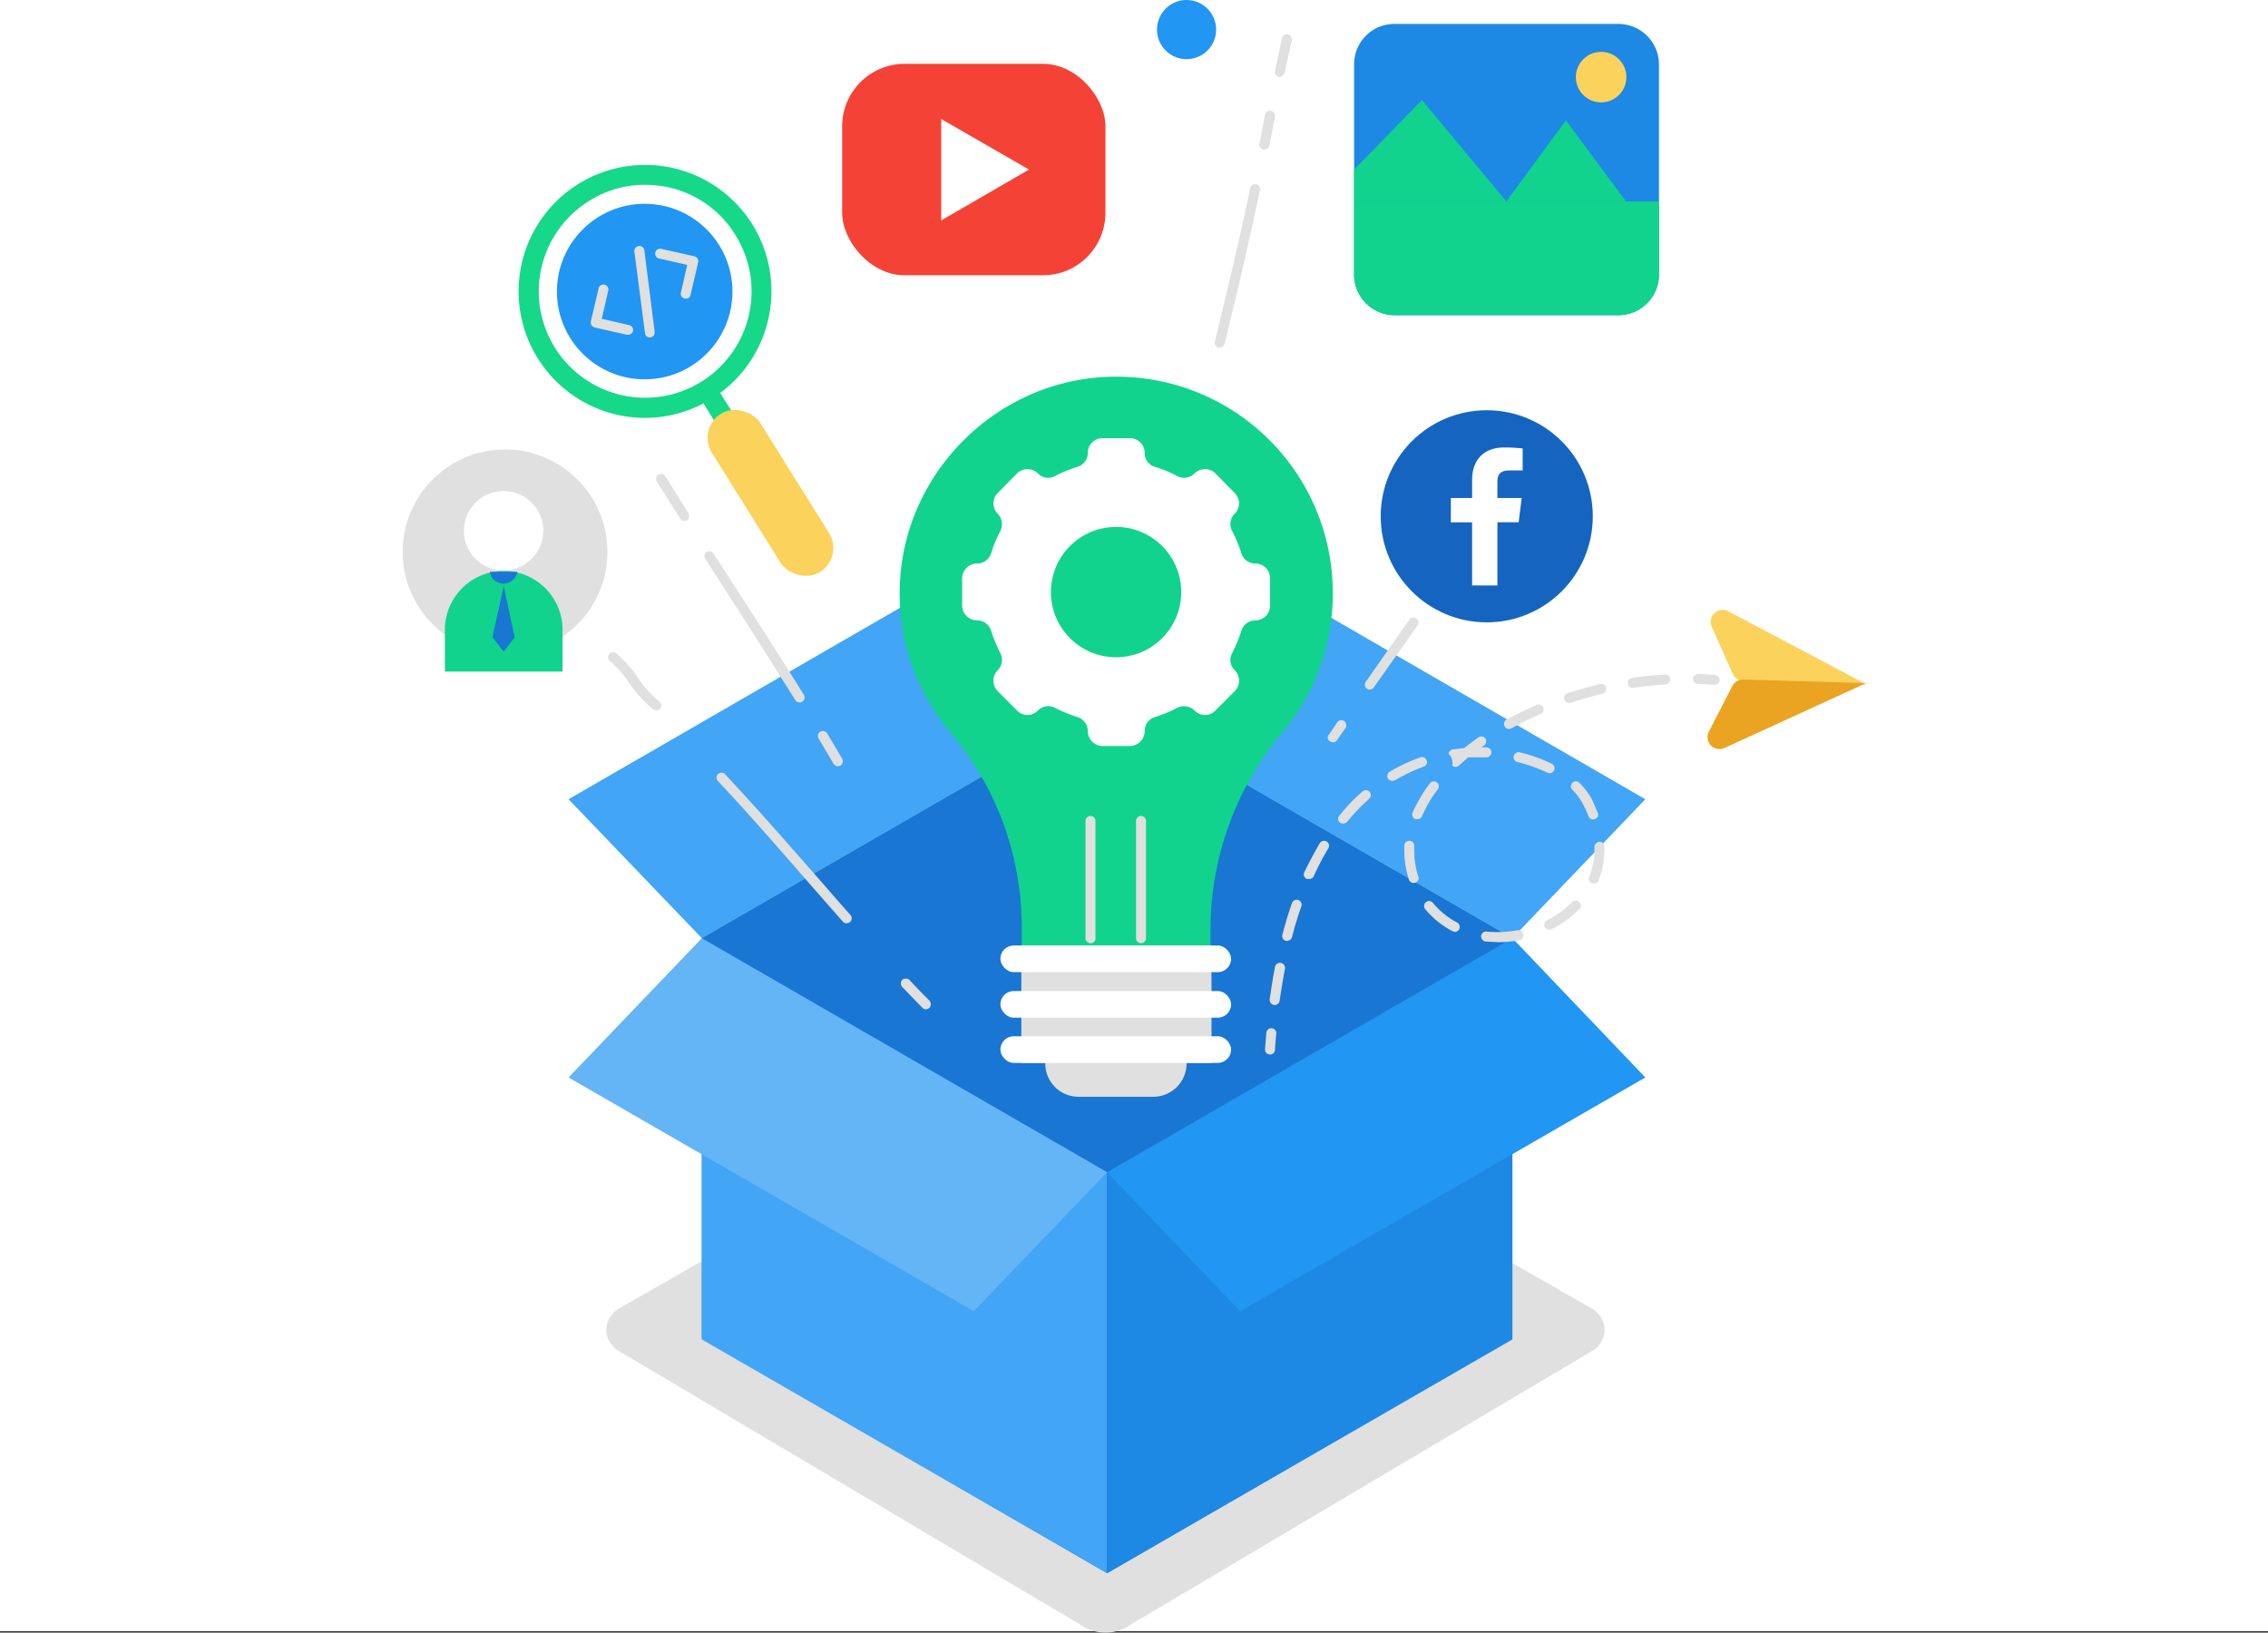 <svg xmlns="http://www.w3.org/2000/svg" width="552" height="397.345" viewBox="0 0 552 397.345">
  <rect x="0" y="0" width="552" height="397.345" fill="#333333" stroke="none"/>
  <g id="marketing-tools" transform="translate(-975 -2307)">
    <rect id="Rectangle_1140" data-name="Rectangle 1140" width="552" height="397" transform="translate(975 2307)" fill="#fff"/>
    <g id="marketing-tools-2" data-name="marketing-tools" transform="translate(1073 2307)">
      <g id="Layer_2" data-name="Layer 2" transform="translate(0 0)">
        <g id="Group_448" data-name="Group 448" transform="translate(49.559 252.222)">
          <path id="Path_1285" data-name="Path 1285" d="M176.51,454.839,63.8,388c-3.4-2.67-3.4-6.958,0-9.71L176.51,313.727a10.68,10.68,0,0,1,12.461,0L301.682,378.3c3.4,2.751,3.4,7.039,0,9.71L188.971,454.839a10.681,10.681,0,0,1-12.461,0Z" transform="translate(-61.25 -311.721)" fill="#e0e0e0"/>
        </g>
        <path id="Path_1286" data-name="Path 1286" d="M188.633,211.7,90,268.663v97.5l98.633,57.124,98.633-57.124v-97.5Z" transform="translate(-17.179 -40.408)" fill="#1976d2"/>
        <path id="Path_1287" data-name="Path 1287" d="M90,379.9l98.633,56.882v-97.5L90,282.4Z" transform="translate(-17.179 -53.902)" fill="#42a5f5"/>
        <path id="Path_1288" data-name="Path 1288" d="M310.533,379.9,211.9,436.782v-97.5L310.533,282.4Z" transform="translate(-40.446 -53.902)" fill="#1e88e5"/>
        <path id="Path_1289" data-name="Path 1289" d="M310.533,282.2,211.9,339.163l32.365,33.822L342.9,316.1Z" transform="translate(-40.446 -53.864)" fill="#2196f3"/>
        <path id="Path_1290" data-name="Path 1290" d="M82.346,282.2l98.633,56.963-32.446,33.822L49.9,316.1Z" transform="translate(-9.525 -53.864)" fill="#64b5f6"/>
        <path id="Path_1291" data-name="Path 1291" d="M310.533,260.784,211.9,203.9,244.265,170,342.9,226.963Z" transform="translate(-40.446 -32.448)" fill="#42a5f5"/>
        <path id="Path_1292" data-name="Path 1292" d="M82.346,260.784,180.979,203.9,148.533,170,49.9,226.963Z" transform="translate(-9.525 -32.448)" fill="#42a5f5"/>
        <path id="Path_1293" data-name="Path 1293" d="M254.929,165.973A52.675,52.675,0,0,0,202.738,113.3c-29.045-.324-53.238,23.627-53.238,52.674a52.432,52.432,0,0,0,12.542,34.145,73.226,73.226,0,0,1,17.154,47.334v4.288h45.958v-4.288a75.006,75.006,0,0,1,17.72-47.9,52.432,52.432,0,0,0,12.056-33.579Z" transform="translate(-28.535 -21.625)" fill="#11d38d"/>
        <g id="Group_449" data-name="Group 449" transform="translate(150.579 230.116)">
          <rect id="Rectangle_1128" data-name="Rectangle 1128" width="46.282" height="28.586" fill="#e0e0e0"/>
        </g>
        <g id="Group_450" data-name="Group 450" transform="translate(156.404 238.369)">
          <path id="Path_1294" data-name="Path 1294" d="M193.3,294.6h34.388v20.471a8.091,8.091,0,0,1-8.091,8.091H201.391a8.091,8.091,0,0,1-8.091-8.091Z" transform="translate(-193.3 -294.6)" fill="#e0e0e0"/>
        </g>
        <rect id="Rectangle_1129" data-name="Rectangle 1129" width="56.153" height="6.481" rx="3.241" transform="translate(145.481 230.116)" fill="#fff"/>
        <rect id="Rectangle_1130" data-name="Rectangle 1130" width="56.153" height="6.481" rx="3.241" transform="translate(145.481 241.201)" fill="#fff"/>
        <rect id="Rectangle_1131" data-name="Rectangle 1131" width="56.153" height="6.481" rx="3.241" transform="translate(145.481 252.205)" fill="#fff"/>
        <path id="Path_1295" data-name="Path 1295" d="M243.225,172.58v-6.716a3.56,3.56,0,0,0-3.56-3.56h0a3.56,3.56,0,0,1-3.4-2.427,30.182,30.182,0,0,0-2.266-5.5,3.56,3.56,0,0,1,.647-4.207h0a3.56,3.56,0,0,0,0-5.017l-4.693-4.774a3.641,3.641,0,0,0-5.1,0h0a3.56,3.56,0,0,1-4.207.647,30.182,30.182,0,0,0-5.5-2.266,3.479,3.479,0,0,1-2.427-3.4h0a3.56,3.56,0,0,0-3.56-3.56h-6.716a3.56,3.56,0,0,0-3.56,3.56h0a3.479,3.479,0,0,1-2.508,3.4,35.845,35.845,0,0,0-5.5,2.266,3.4,3.4,0,0,1-4.127-.647h0a3.641,3.641,0,0,0-5.1,0l-4.693,4.774a3.56,3.56,0,0,0,0,5.017h0a3.722,3.722,0,0,1,.647,4.207,30.179,30.179,0,0,0-2.266,5.5,3.56,3.56,0,0,1-3.4,2.427h0a3.641,3.641,0,0,0-3.641,3.56v6.716a3.641,3.641,0,0,0,3.641,3.56h0a3.56,3.56,0,0,1,3.4,2.508,35.844,35.844,0,0,0,2.266,5.5,3.56,3.56,0,0,1-.647,4.127h0a3.641,3.641,0,0,0,0,5.1l4.693,4.693a3.479,3.479,0,0,0,5.1,0h0a3.56,3.56,0,0,1,4.127-.647,35.844,35.844,0,0,0,5.5,2.266,3.56,3.56,0,0,1,2.508,3.4h0a3.641,3.641,0,0,0,3.56,3.641h6.716a3.641,3.641,0,0,0,3.56-3.641h0a3.56,3.56,0,0,1,2.427-3.4,30.181,30.181,0,0,0,5.5-2.266,3.722,3.722,0,0,1,4.207.647h0a3.479,3.479,0,0,0,5.1,0l4.693-4.693a3.641,3.641,0,0,0,0-5.1h0a3.4,3.4,0,0,1-.647-4.127,35.846,35.846,0,0,0,2.266-5.5,3.56,3.56,0,0,1,3.4-2.508h0A3.56,3.56,0,0,0,243.225,172.58Z" transform="translate(-32.124 -25.157)" fill="#fff"/>
        <circle id="Ellipse_80" data-name="Ellipse 80" cx="15.859" cy="15.859" r="15.859" transform="translate(157.78 128.247)" fill="#11d38d"/>
        <circle id="Ellipse_81" data-name="Ellipse 81" cx="25.811" cy="25.811" r="25.811" transform="translate(238.045 99.846)" fill="#1565c0"/>
        <circle id="Ellipse_82" data-name="Ellipse 82" cx="7.201" cy="7.201" r="7.201" transform="translate(183.591)" fill="#2196f3"/>
        <path id="Path_1296" data-name="Path 1296" d="M432.085,201.614l-30.666-.89a2.913,2.913,0,0,1-2.589-1.7l-5.1-11.409a2.913,2.913,0,0,1,4.046-3.8l33.66,17.8" transform="translate(-75.098 -35.014)" fill="#fbd25c"/>
        <path id="Path_1297" data-name="Path 1297" d="M431.907,205.289l-30.585-.89a2.994,2.994,0,0,0-2.751,1.537L392.826,217.1a2.913,2.913,0,0,0,3.8,3.965l34.631-15.859" transform="translate(-74.92 -39.014)" fill="#eaa422"/>
        <path id="Path_1298" data-name="Path 1298" d="M393.359,205.37h-.081l-3.965-.243a1.214,1.214,0,0,1-1.214-1.214,1.376,1.376,0,0,1,1.295-1.214l4.046.243a1.214,1.214,0,0,1-.081,2.427Z" transform="translate(-74.078 -38.69)" fill="#e0e0e0"/>
        <path id="Path_1299" data-name="Path 1299" d="M262.013,283.327h-.162a1.3,1.3,0,0,1-1.052-1.376c.4-2.751.809-5.421,1.295-7.929a1.238,1.238,0,0,1,2.427.485c-.486,2.508-.89,5.1-1.295,7.768A1.214,1.214,0,0,1,262.013,283.327Zm54.454-15.293-3.156-.162a1.3,1.3,0,0,1-1.052-1.376,1.214,1.214,0,0,1,1.295-1.052,26.7,26.7,0,0,0,7.606-.324,1.214,1.214,0,0,1,1.376.971,1.133,1.133,0,0,1-.971,1.456,27.182,27.182,0,0,1-5.1.486Zm-51.38-.324h-.324a1.214,1.214,0,0,1-.89-1.456c.728-2.67,1.456-5.259,2.346-7.687a1.205,1.205,0,1,1,2.266.809c-.809,2.346-1.618,4.855-2.266,7.525a1.3,1.3,0,0,1-1.133.809Zm40.78-2.185-.566-.162a21.6,21.6,0,0,1-6.554-5.259,1.214,1.214,0,1,1,1.861-1.537,19.338,19.338,0,0,0,5.826,4.693,1.214,1.214,0,0,1,.485,1.618A1.133,1.133,0,0,1,305.867,265.526Zm23.06-.485a1.214,1.214,0,0,1-1.133-.728,1.133,1.133,0,0,1,.566-1.618,22.653,22.653,0,0,0,6.068-4.45,1.232,1.232,0,0,1,1.78,1.7,26.217,26.217,0,0,1-6.8,4.936Zm10.761-11.328H339.2a1.214,1.214,0,0,1-.647-1.537,17.8,17.8,0,0,0,1.295-6.8v-.485a1.3,1.3,0,0,1,1.214-1.295,1.214,1.214,0,0,1,1.214,1.214v.566a20.632,20.632,0,0,1-1.456,7.687,1.133,1.133,0,0,1-1.133.647Zm-43.855-.081a1.214,1.214,0,0,1-1.133-.809,22.818,22.818,0,0,1-1.133-6.958v-1.376a1.216,1.216,0,1,1,2.427.162v1.214a19.582,19.582,0,0,0,.971,6.149,1.133,1.133,0,0,1-.728,1.537Zm-25.488-.971h-.485a1.214,1.214,0,0,1-.647-1.618c1.214-2.508,2.508-4.936,3.8-7.12a1.214,1.214,0,0,1,2.1,1.214,62.788,62.788,0,0,0-3.641,6.958,1.3,1.3,0,0,1-1.133.566Zm8.334-13.512a1.133,1.133,0,0,1-.89-1.942,43.532,43.532,0,0,1,5.664-5.907,1.3,1.3,0,0,1,1.7.162,1.214,1.214,0,0,1-.162,1.7,49.921,49.921,0,0,0-5.34,5.583,1.214,1.214,0,0,1-.971.4Zm60.846-.971a1.214,1.214,0,0,1-1.133-.809,27.424,27.424,0,0,0-1.456-3.156,15.94,15.94,0,0,0-2.346-3.156,1.214,1.214,0,1,1,1.7-1.7,16.83,16.83,0,0,1,2.832,3.722c.566,1.133,1.052,2.346,1.537,3.479a1.133,1.133,0,0,1-.728,1.537Zm-42.8-.081h-.485a1.214,1.214,0,0,1-.647-1.618,36.411,36.411,0,0,1,4.207-7.12,1.214,1.214,0,0,1,1.942,1.456,28.318,28.318,0,0,0-3.884,6.635,1.214,1.214,0,0,1-1.133.647Zm-6.068-9.3a1.376,1.376,0,0,1-1.052-.566,1.3,1.3,0,0,1,.4-1.7,44.341,44.341,0,0,1,7.444-3.479,1.214,1.214,0,0,1,1.537.728,1.133,1.133,0,0,1-.728,1.537,42.239,42.239,0,0,0-6.958,3.317Zm38.272-1.861-.566-.162a38.6,38.6,0,0,0-7.282-2.589,1.214,1.214,0,0,1-.89-1.456,1.3,1.3,0,0,1,1.537-.89,37.543,37.543,0,0,1,7.687,2.751,1.214,1.214,0,0,1,.566,1.7,1.3,1.3,0,0,1-1.052.647Zm-22.817-1.537a1.294,1.294,0,0,1-.89-.4,3.009,3.009,0,0,0-.882-2.806,1.214,1.214,0,0,1,1.044-1.078l2.751-.324c1.133-.89,2.266-1.78,3.479-2.589a1.214,1.214,0,0,1,1.7.243,1.3,1.3,0,0,1-.324,1.7l-.728.485h1.295a1.214,1.214,0,0,1,1.214,1.214,1.3,1.3,0,0,1-1.295,1.214H309.1l-2.185,1.942a1.456,1.456,0,0,1-.809.4Zm12.946-9.224a1.3,1.3,0,0,1-1.052-.647,1.214,1.214,0,0,1,.485-1.7c2.266-1.214,4.693-2.427,7.2-3.479a1.2,1.2,0,1,1,.971,2.185,71.115,71.115,0,0,0-7.039,3.479Zm14.564-6.392a1.214,1.214,0,0,1-1.133-.809,1.3,1.3,0,0,1,.809-1.537q3.8-1.214,7.768-2.185a1.214,1.214,0,1,1,.566,2.346c-2.589.647-5.1,1.376-7.606,2.185Zm15.535-3.641a1.214,1.214,0,0,1-1.214-1.052,1.3,1.3,0,0,1,1.052-1.376c2.67-.4,5.34-.647,8.01-.809a1.214,1.214,0,0,1,1.295,1.133,1.3,1.3,0,0,1-1.133,1.295c-2.589.162-5.259.4-7.849.809Z" transform="translate(-49.779 -38.727)" fill="#e0e0e0"/>
        <path id="Path_1300" data-name="Path 1300" d="M260.614,315.691h-.081a1.214,1.214,0,0,1-1.133-1.214c.081-1.376.243-2.751.324-4.127a1.22,1.22,0,0,1,2.427.243c-.162,1.295-.243,2.67-.324,3.965A1.214,1.214,0,0,1,260.614,315.691Z" transform="translate(-49.512 -59.036)" fill="#e0e0e0"/>
        <g id="Group_451" data-name="Group 451" transform="translate(0 109.394)">
          <circle id="Ellipse_83" data-name="Ellipse 83" cx="24.921" cy="24.921" r="24.921" fill="#e0e0e0"/>
        </g>
        <circle id="Ellipse_84" data-name="Ellipse 84" cx="21.361" cy="21.361" r="21.361" transform="translate(37.544 49.6)" fill="#2196f3"/>
        <path id="Path_1301" data-name="Path 1301" d="M65.711,111.177A30.785,30.785,0,1,1,91.765,64.086h0a30.828,30.828,0,0,1-26.054,47.091Zm-.081-56.72a25.164,25.164,0,0,0-13.674,3.965,25.892,25.892,0,1,0,35.683,8.253A25.568,25.568,0,0,0,71.537,55.1a30.019,30.019,0,0,0-5.907-.647Z" transform="translate(-6.645 -9.47)" fill="#16d889"/>
        <path id="Path_1302" data-name="Path 1302" d="M96.441,127.995a2.508,2.508,0,0,1-2.1-1.133l-5.421-8.819a2.38,2.38,0,1,1,4.046-2.508l5.5,8.739a2.508,2.508,0,0,1-.728,3.4,2.589,2.589,0,0,1-1.295.324Z" transform="translate(-16.903 -21.837)" fill="#16d889"/>
        <rect id="Rectangle_1132" data-name="Rectangle 1132" width="13.836" height="45.433" rx="6.918" transform="matrix(0.848, -0.53, 0.53, 0.848, 71.606, 104.364)" fill="#fbd25c"/>
        <path id="Path_1303" data-name="Path 1303" d="M65.655,97.817h-.243l-7.929-1.78a1.618,1.618,0,0,1-.728-.566,1.133,1.133,0,0,1-.162-.89l1.861-7.929a1.214,1.214,0,1,1,2.346.566l-1.537,6.716,6.716,1.537a1.214,1.214,0,0,1,.89,1.456A1.3,1.3,0,0,1,65.655,97.817Z" transform="translate(-10.796 -16.338)" fill="#e0e0e0"/>
        <path id="Path_1304" data-name="Path 1304" d="M83.437,86.937h-.324a1.214,1.214,0,0,1-.89-1.456l1.537-6.716-6.635-1.537a1.214,1.214,0,1,1,.485-2.346l7.929,1.78a1.214,1.214,0,0,1,.89,1.456L84.57,86.047A1.052,1.052,0,0,1,83.437,86.937Z" transform="translate(-14.5 -14.278)" fill="#e0e0e0"/>
        <path id="Path_1305" data-name="Path 1305" d="M73.419,96.248A1.133,1.133,0,0,1,72.287,95.2L69.7,75.373a1.224,1.224,0,0,1,2.427-.324l2.508,19.824a1.214,1.214,0,0,1-1.052,1.376Z" transform="translate(-13.301 -14.122)" fill="#e0e0e0"/>
        <path id="Path_1306" data-name="Path 1306" d="M37.7,157.328a9.71,9.71,0,0,1-6.473,9.143,10.357,10.357,0,0,1-3.156.566,10.438,10.438,0,0,1-3.237-.566A9.66,9.66,0,1,1,37.7,157.328Z" transform="translate(-3.478 -28.191)" fill="#fff"/>
        <path id="Path_1307" data-name="Path 1307" d="M41.343,196.2V185.922a14.322,14.322,0,0,0-28.643,0V196.2Z" transform="translate(-2.424 -32.754)" fill="#11d38d"/>
        <path id="Path_1308" data-name="Path 1308" d="M29.751,176.3,27,188.761l2.751,3.479,2.67-3.479Z" transform="translate(-5.154 -33.651)" fill="#1976d2"/>
        <path id="Path_1309" data-name="Path 1309" d="M32.916,172a3.4,3.4,0,0,1-6.716,0Z" transform="translate(-5.001 -32.83)" fill="#1976d2"/>
        <g id="Group_452" data-name="Group 452" transform="translate(106.967 15.535)">
          <rect id="Rectangle_1133" data-name="Rectangle 1133" width="64.083" height="51.461" rx="15.2" fill="#f44336"/>
        </g>
        <path id="Path_1310" data-name="Path 1310" d="M183.361,48.1,162,35.8V60.478Z" transform="translate(-30.921 -6.833)" fill="#fff"/>
        <g id="f" transform="translate(255.118 108.908)">
          <path id="Path_1311" data-name="Path 1311" d="M326.628,168.179V152.805h5.178l.728-5.907h-5.907v-3.8c0-1.78.486-2.913,2.994-2.913h3.156v-5.34a39.971,39.971,0,0,0-4.612-.243c-4.531,0-7.687,2.751-7.687,7.849v4.45H315.3v5.907h5.178v15.373Z" transform="translate(-315.3 -134.599)" fill="#fff"/>
        </g>
        <path id="Path_1312" data-name="Path 1312" d="M155.961,301.833a1.294,1.294,0,0,1-.89-.4l-4.855-5.017a1.3,1.3,0,0,1,0-1.78,1.375,1.375,0,0,1,1.78.081c1.618,1.78,3.236,3.4,4.855,5.017a1.376,1.376,0,0,1-.081,1.78A1.456,1.456,0,0,1,155.961,301.833Z" transform="translate(-28.605 -56.182)" fill="#e0e0e0"/>
        <path id="Path_1313" data-name="Path 1313" d="M126.04,269.057a1.052,1.052,0,0,1-.89-.4l-8.739-9.952c-7.039-8.091-14.241-16.344-21.685-24.274a1.2,1.2,0,0,1,1.78-1.618c7.444,7.929,14.726,16.263,21.766,24.274,2.913,3.317,5.745,6.635,8.739,9.952a1.214,1.214,0,0,1-.971,2.023Z" transform="translate(-18.022 -44.362)" fill="#e0e0e0"/>
        <path id="Path_1314" data-name="Path 1314" d="M73.532,210.36l-.728-.243a31.07,31.07,0,0,1-5.907-6.473,23.95,23.95,0,0,0-4.612-5.259,1.214,1.214,0,1,1,1.456-1.942,28.48,28.48,0,0,1,5.178,5.745,26.3,26.3,0,0,0,5.34,5.988,1.214,1.214,0,0,1,.243,1.7,1.133,1.133,0,0,1-.971.485Z" transform="translate(-11.796 -37.449)" fill="#e0e0e0"/>
        <path id="Path_1315" data-name="Path 1315" d="M129.756,228.477a1.3,1.3,0,0,1-1.052-.647l-3.641-6.149a1.214,1.214,0,0,1,.4-1.618,1.3,1.3,0,0,1,1.7.4l3.641,6.149a1.3,1.3,0,0,1-.4,1.7Z" transform="translate(-23.841 -41.973)" fill="#e0e0e0"/>
        <path id="Path_1316" data-name="Path 1316" d="M113.941,202.617a1.214,1.214,0,0,1-1.052-.566c-6.554-10.519-13.351-21.118-19.985-31.394l-1.942-2.994a1.3,1.3,0,0,1,.4-1.7,1.214,1.214,0,0,1,1.618.4l1.942,2.994c6.635,10.276,13.512,20.875,20.066,31.394a1.3,1.3,0,0,1-.4,1.7A1.052,1.052,0,0,1,113.941,202.617Z" transform="translate(-17.331 -31.648)" fill="#e0e0e0"/>
        <path id="Path_1317" data-name="Path 1317" d="M83.072,153.985a.971.971,0,0,1-.971-.566l-5.745-9.062a1.235,1.235,0,0,1,2.1-1.295l5.664,9.062a1.3,1.3,0,0,1-.4,1.7A.89.89,0,0,1,83.072,153.985Z" transform="translate(-14.539 -27.194)" fill="#e0e0e0"/>
        <path id="Path_1318" data-name="Path 1318" d="M245.425,95.21h-.243a1.214,1.214,0,0,1-.89-1.456c3.317-13.674,6.23-25.892,8.658-37.544a1.214,1.214,0,0,1,2.346.566c-2.427,11.571-5.259,23.869-8.658,37.544A1.3,1.3,0,0,1,245.425,95.21Z" transform="translate(-46.622 -10.575)" fill="#e0e0e0"/>
        <path id="Path_1319" data-name="Path 1319" d="M258.91,42.78h-.243A1.214,1.214,0,0,1,257.7,41.4c.485-2.346.971-4.693,1.376-7.039a1.238,1.238,0,1,1,2.427.485c-.485,2.346-.89,4.693-1.376,6.958a1.3,1.3,0,0,1-1.214.971Z" transform="translate(-49.185 -6.369)" fill="#e0e0e0"/>
        <path id="Path_1320" data-name="Path 1320" d="M263.525,20.656h-.243a1.214,1.214,0,0,1-.89-1.456l1.7-7.849a1.214,1.214,0,1,1,2.346.566l-1.7,7.768A1.3,1.3,0,0,1,263.525,20.656Z" transform="translate(-50.077 -1.965)" fill="#e0e0e0"/>
        <path id="Path_1321" data-name="Path 1321" d="M290.62,203.265a.89.89,0,0,1-.647-.162,1.214,1.214,0,0,1-.324-1.7l10.6-15.131a1.223,1.223,0,1,1,2.023,1.375l-10.68,15.131A1.052,1.052,0,0,1,290.62,203.265Z" transform="translate(-55.245 -35.452)" fill="#e0e0e0"/>
        <path id="Path_1322" data-name="Path 1322" d="M279.506,222.023l-.728-.243a1.052,1.052,0,0,1-.243-1.618l2.1-3.075a1.133,1.133,0,0,1,1.618-.243,1.214,1.214,0,0,1,.324,1.7l-2.1,2.994a1.294,1.294,0,0,1-.971.485Z" transform="translate(-53.112 -41.344)" fill="#e0e0e0"/>
        <path id="Path_1323" data-name="Path 1323" d="M360.4,17.071V68.208a9.871,9.871,0,0,1-9.871,9.871H296.071a9.871,9.871,0,0,1-9.871-9.871V17.071A9.79,9.79,0,0,1,296.071,7.2h54.454a9.871,9.871,0,0,1,9.871,9.871Z" transform="translate(-54.628 -1.374)" fill="#1e88e5"/>
        <path id="Path_1324" data-name="Path 1324" d="M360.4,60.6V78.4a9.871,9.871,0,0,1-9.871,9.871H296.071A9.871,9.871,0,0,1,286.2,78.4V60.6Z" transform="translate(-54.628 -11.567)" fill="#11d38d"/>
        <path id="Path_1325" data-name="Path 1325" d="M286.2,47.011,302.706,30.1l20.552,24.678,14.483-19.743,14.645,19.743H286.2Z" transform="translate(-54.628 -5.745)" fill="#11d38d"/>
        <circle id="Ellipse_85" data-name="Ellipse 85" cx="6.149" cy="6.149" r="6.149" transform="translate(285.541 12.622)" fill="#fbd25c"/>
        <path id="Path_1326" data-name="Path 1326" d="M206.614,276.39a1.214,1.214,0,0,1-1.214-1.214V246.614a1.214,1.214,0,0,1,2.427,0v28.562a1.133,1.133,0,0,1-1.214,1.214Z" transform="translate(-39.205 -46.84)" fill="#e0e0e0"/>
        <path id="Path_1327" data-name="Path 1327" d="M221.814,276.39a1.214,1.214,0,0,1-1.214-1.214V246.614a1.214,1.214,0,0,1,2.427,0v28.562a1.214,1.214,0,0,1-1.214,1.214Z" transform="translate(-42.106 -46.84)" fill="#e0e0e0"/>
      </g>
    </g>
  </g>
</svg>

